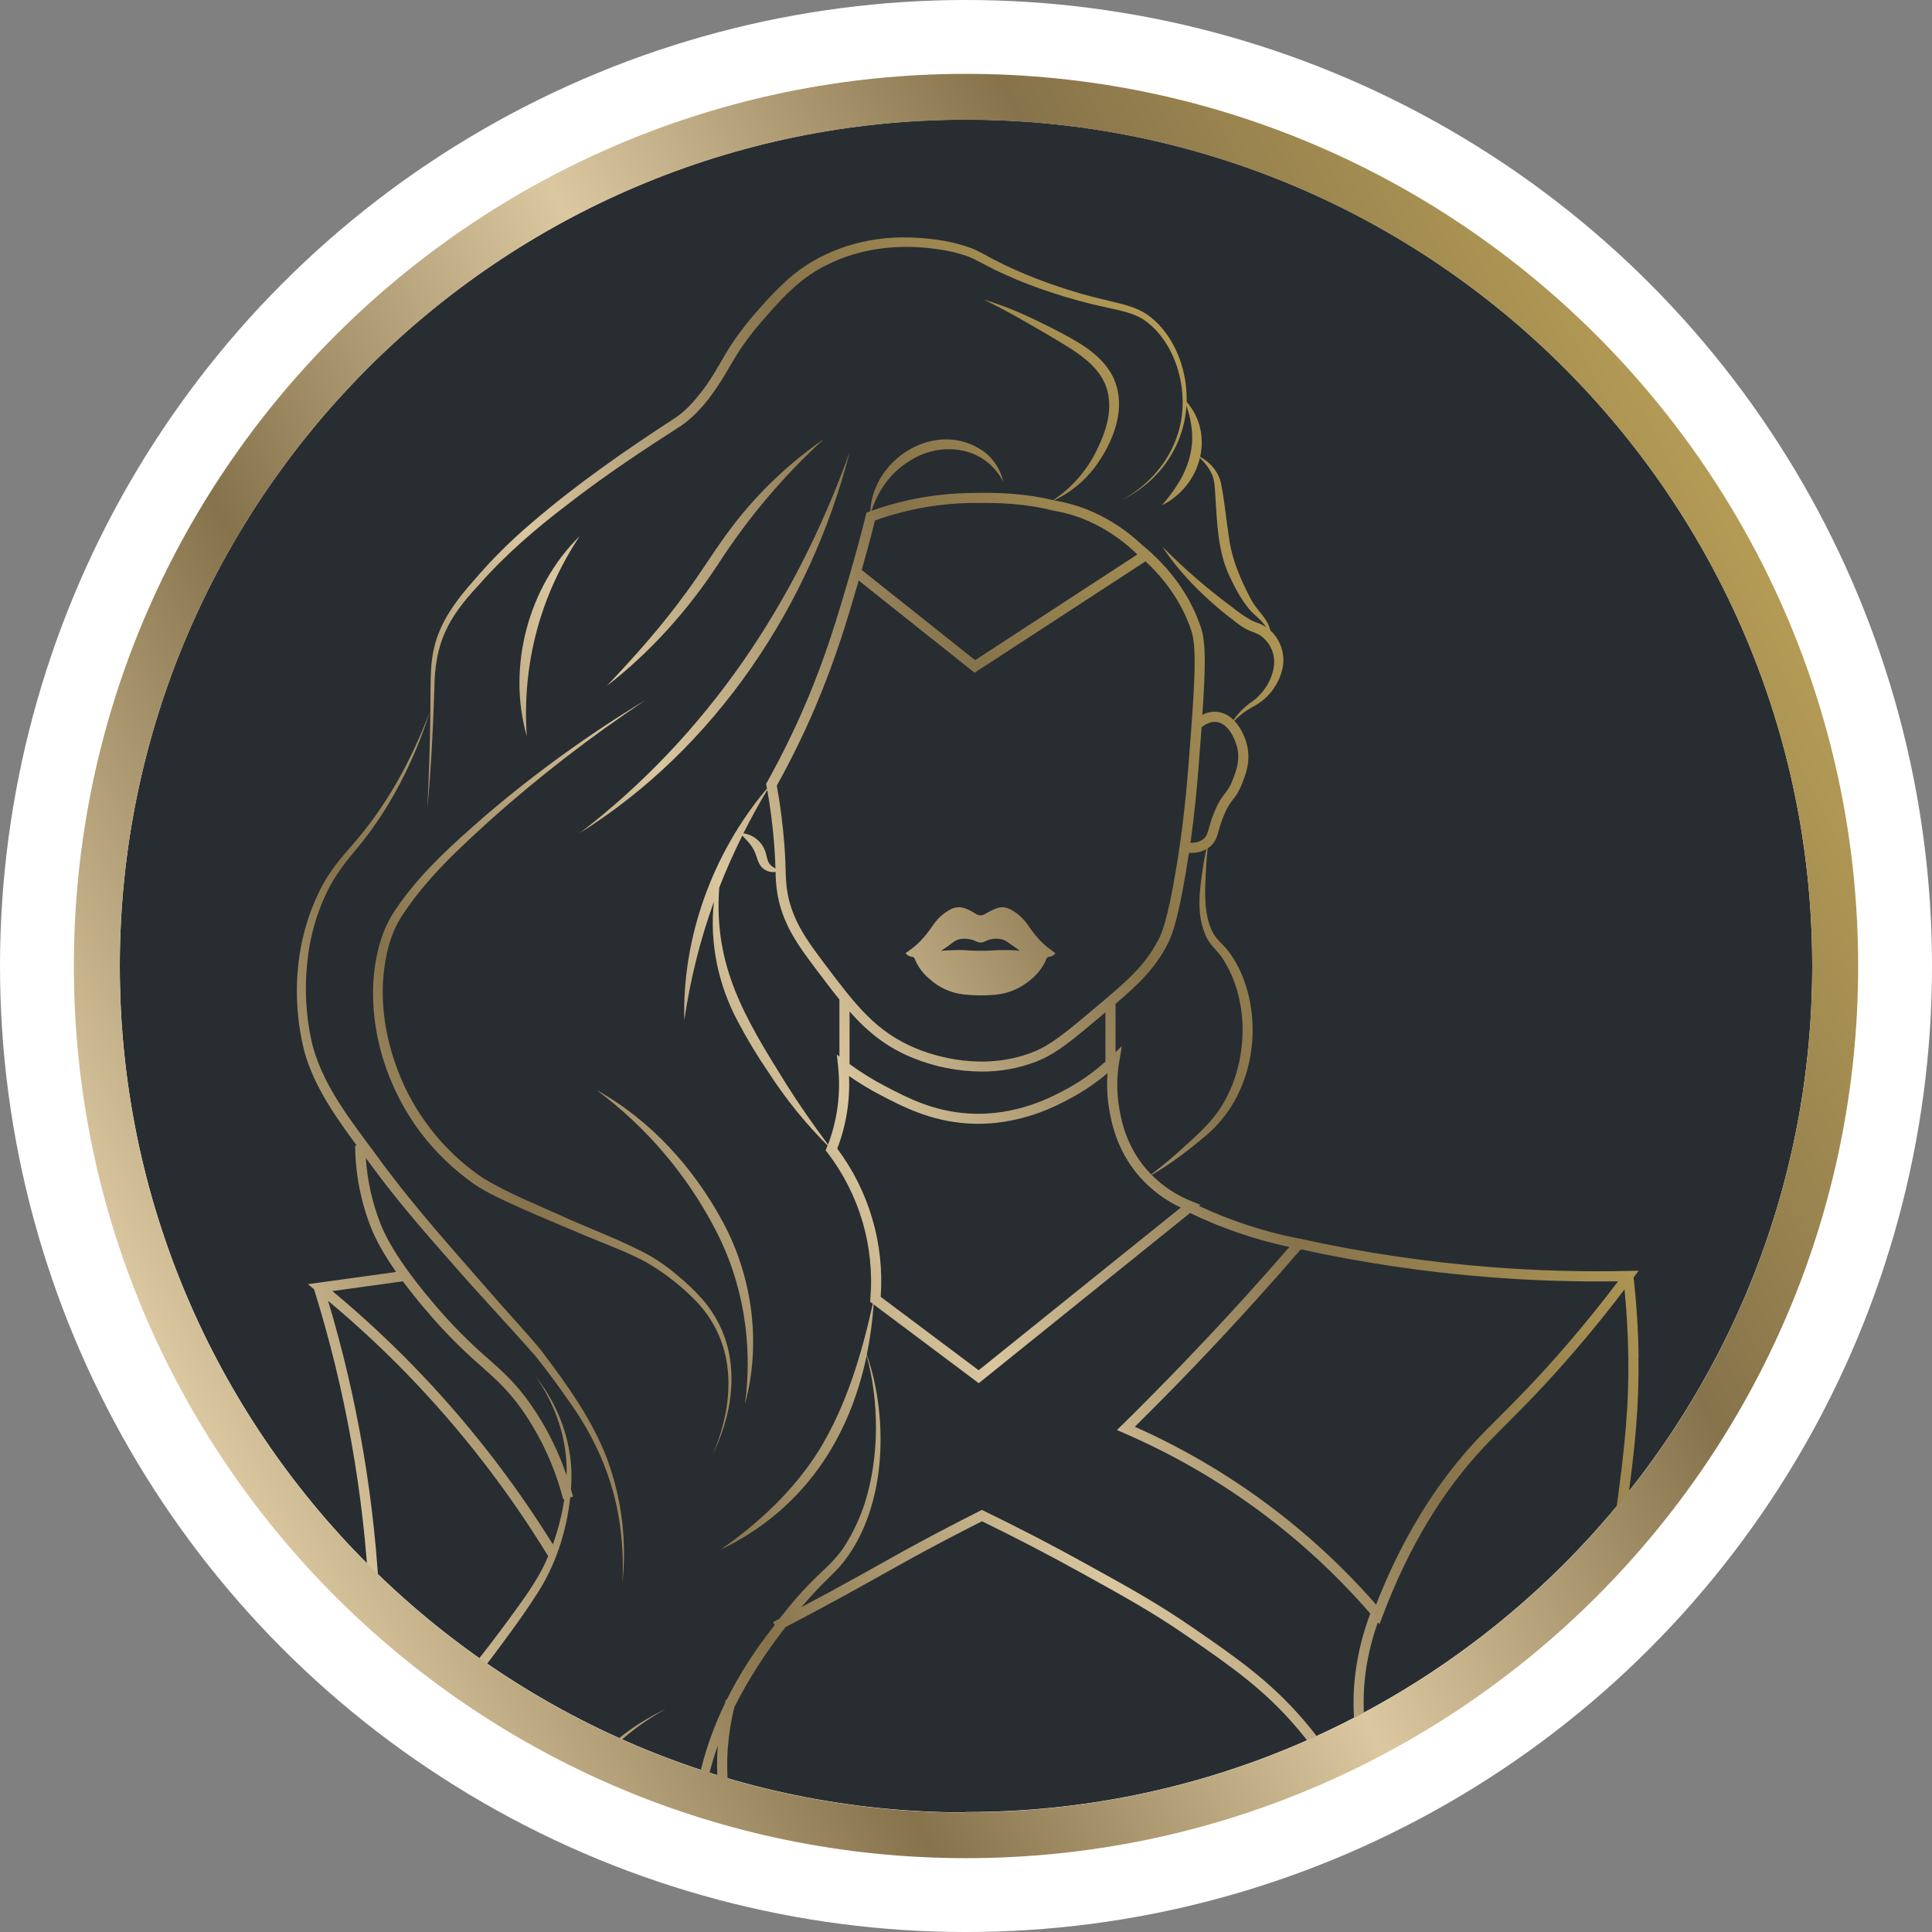<svg xmlns="http://www.w3.org/2000/svg" xmlns:xlink="http://www.w3.org/1999/xlink" id="Layer_2" data-name="Layer 2" viewBox="0 0 1011.81 1011.81"><rect x="0" y="0" width="1011.81" height="1011.81" fill="#808080" stroke="none"/><defs><style>      .cls-1 {        fill: #282d32;      }      .cls-2 {        fill: #fff;      }      .cls-3 {        fill: url(#Nucleas_Gold_Gradient_Swatch);      }      .cls-4 {        fill: url(#linear-gradient);      }    </style><linearGradient id="Nucleas_Gold_Gradient_Swatch" data-name="Nucleas Gold Gradient Swatch" x1="747.71" y1="420.91" x2="147.46" y2="753.64" gradientUnits="userSpaceOnUse"><stop offset="0" stop-color="#b39a55"></stop><stop offset=".25" stop-color="#87734b"></stop><stop offset=".5" stop-color="#dbc79f"></stop><stop offset=".75" stop-color="#87734b"></stop><stop offset="1" stop-color="#dbc79f"></stop></linearGradient><linearGradient id="linear-gradient" x1="989.77" y1="287.32" x2="164.7" y2="725.83" gradientTransform="translate(-71.33 -.67)" gradientUnits="userSpaceOnUse"><stop offset="0" stop-color="#b49b55"></stop><stop offset=".25" stop-color="#87734b"></stop><stop offset=".5" stop-color="#dcc8a0"></stop><stop offset=".75" stop-color="#87734b"></stop><stop offset="1" stop-color="#dcc8a0"></stop></linearGradient></defs><g id="Layer_1-2" data-name="Layer 1"><g><circle class="cls-2" cx="505.91" cy="505.91" r="505.91"></circle><path class="cls-1" d="M949.08,505.81c0,244.39-198.78,443.17-443.17,443.17v.2c-244.39,0-443.17-198.79-443.17-443.18S261.52,62.64,505.91,62.64s443.17,198.78,443.17,443.17Z"></path><path class="cls-3" d="M858.15,710.83c-.18-13.95-1.06-28.01-2.61-41.8l2.63-3.54-5.44.11c-23.96.52-48.22-.12-72.1-2.02-33.55-2.63-66.86-7.58-99.71-14.83l-1.55-.34-.04.04c-17.77-3.55-35.04-9.22-51.44-16.9l.78-.63-4.27-1.67c-7.99-3.11-15.22-7.86-21.24-13.92,10.24-5.95,19.64-13.18,28.65-20.84,23.83-20.07,30.33-56.32,18.35-84.52-1.75-4.09-3.98-7.98-6.64-11.55-2.48-3.4-6-5.94-8.06-9.48-3.89-7.21-4.47-15.74-4.28-23.87.19-6.92.57-13.88,1.28-20.79.25-.14.48-.3.71-.46,3.33-2.46,4.14-5.47,5.22-9.26.79-2.97,1.8-5.88,3.05-8.69,1.09-2.57,2.54-4.99,4.3-7.16,1.91-2.34,3.45-4.99,4.53-7.82,1.95-4.8,4.87-12.02,2.84-20.55-.88-3.74-3.06-9.08-6.71-12.9,3.18-3.15,6.82-5.79,10.81-7.86,7.77-4.4,13.17-12.05,14.71-20.85.86-6.23-1.06-12.52-5.27-17.2-.41-.45-.83-.88-1.28-1.28-.2-.72-.44-1.43-.71-2.12-1.55-4.28-5.18-7.7-7.67-11.26-1.2-1.78-2.27-3.66-3.2-5.6-3.93-7.77-7.42-15.95-9.26-24.48-.82-3.69-1.45-9.3-1.99-13.09-.98-6.74-1.62-13.42-3.01-20.13-1.07-6.11-5.61-11.43-10.99-14.34,2.19-9.92.13-20.55-7.09-28.76.08-2.98-.07-6.01-.45-9.07-1.62-13.78-8.5-28.42-20.08-36.58-5.98-4.13-13.19-5.58-20.06-7.26-10.1-2.27-20.07-5.14-29.83-8.59-9.76-3.38-19.29-7.39-28.53-12-4.68-2.32-9.22-5.25-14.16-7.15-11.8-4.21-24.38-5.59-36.84-5.49-21.37.33-42.97,7.73-59.03,22.07-5.2,4.76-10.12,9.82-14.71,15.17-4.74,5.23-9.15,10.77-13.18,16.56-6.04,8.75-10.23,18.06-16.63,26.31-4.09,5.35-8.45,10.43-14.03,14.22-26.26,17.06-52.08,34.98-75.83,55.47-10.67,9.05-20.61,18.95-29.69,29.58-9.32,10.4-18.21,22.22-21.18,36.2-1.63,6.89-1.67,13.98-1.75,20.99-.08,13.93-.26,27.81-.79,41.71-.23,6.96-.52,13.91-.88,20.85,1.97-20.75,3-41.6,3.68-62.46.16-24.51,7.17-37.48,23.52-54.92,13.67-15.55,29.56-29.2,46-41.71,19.2-14.97,39.39-28.36,59.87-41.51,8.85-6.15,15.55-15.06,21.23-24.07,3.72-6.05,6.93-12.09,10.82-17.67,3.93-5.6,8.22-10.96,12.84-16.01,8.96-10.34,18.46-20.14,30.84-26.12,18.11-9.38,39.36-11.47,59.37-8.34,5,.7,9.92,1.88,14.69,3.54,4.79,1.85,9.05,4.53,13.79,6.83,9.47,4.6,19.24,8.56,29.25,11.84,9.93,3.36,20.07,6.11,30.33,8.27,6.58,1.5,13.38,2.66,19.07,6.39,13.03,8.9,20.01,26.37,20.25,41.81.63,22.29-12.41,41.95-31.71,52.48h0c19.62-9.71,32.41-28.17,33.7-49.35,2.95,8.5,4.04,17.23,1.92,26-2.24,9.79-8.11,18.5-14.69,26.09,2.45-1.13,4.73-2.58,6.8-4.31,6.65-5.29,11.14-12.58,13.01-20.36,2.58,2.3,4.69,5.09,6.2,8.22,1.78,3.92,1.65,8.37,1.97,12.66.89,13.6,1.31,27.74,7.1,40.39,2.89,6.31,6.13,12.47,10.58,17.89,2.81,3.22,6.6,5.82,8.91,9.44-1.32-.89-2.75-1.62-4.26-2.16-1.2-.42-2.39-.9-3.54-1.45-3.41-1.94-6.66-4.16-9.71-6.64-13.12-9.71-25.47-20.4-36.95-32,10.64,16.12,25.03,29.56,40.48,41.07,1.83,1.31,3.8,2.4,5.88,3.26,1.77.59,3.49,1.36,5.11,2.28,4.4,3.13,7.06,8.14,7.18,13.54-.13,8.18-4.87,16.19-11.51,21-3.84,2.61-7.17,5.89-9.82,9.68-2.34-2.31-5.27-4-8.82-4.28-2.82-.23-5.38.52-7.49,1.56,1.69-24.63,1.88-37.61-.64-45.35-7.1-21.82-21.8-36.18-31.2-43.85-7.44-7.02-16.02-12.76-25.37-16.97-6.93-3.09-13.13-4.8-20.01-6.02-.14-.04-.29-.06-.44-.09,0,0,.03,0,.04-.02h0c8.25-3.91,15.46-9.72,21.05-16.97,9.93-13.36,17.58-31.78,9.61-48.02-6.37-12.34-19.6-18.85-31.28-24.96-11.67-5.91-23.61-11.55-36.21-15.17,11.6,5.59,23.1,12.29,34.22,18.8,12.73,7.71,29.04,15.97,31.13,32.16,1.31,9.3-1.6,18.35-5.69,26.83-5.15,11.04-13.2,20.45-23.29,27.22-13.9-3.34-26.65-3.83-36.48-3.83-2.28,0-4.4.03-6.34.06-11.11.15-22.16,1.42-32.99,3.76-.12.02-.24.05-.35.08-6.44,1.44-12.78,3.28-19,5.5.02-.06.04-.11.06-.17,3.4-10.6,9.93-19.63,19.22-25.52,11.02-7.52,26.05-8.99,37.76-2.28,5.12,3.03,9.25,7.48,11.92,12.81-1.34-6.26-4.87-11.83-9.96-15.71-24.24-17.56-58.12,2.87-59.66,30.95,0,.06,0,.11,0,.17-.32.11-.64.24-.97.35l-1.03.38-.29,1.18c-2.54,10.22-5.35,20.58-8.31,30.81-.14.52-.29,1.03-.45,1.55-5.95,20.37-12.1,41.43-22.89,66.66-6,14.01-12.73,27.7-20.16,41l-.47.84.18.95c.09.49.18,1,.27,1.49-28.23,33.45-44.48,77.61-43.3,121.42,3.19-21.75,8.36-42.34,15.53-62.18-2.41,21.43,2.26,43.58,12.46,62.68,4.88,9.25,10.28,18.22,16.19,26.84,8.92,13.78,19.26,26.59,30.86,38.19h0c-.14.39-.29.76-.45,1.14l-.56,1.4.95,1.2c16.75,21.86,24.76,49.18,22.46,76.62l-.12,1.47,1.42,1.07c-5.9,26.53-13.72,52.87-27.84,76.17-13.16,21.21-31.46,38.35-51.96,52.67,43.26-20.87,67.48-57.89,76.6-101.85,6.6,24.81,6.67,53.44-1.12,77.79-2.43,7.33-5.69,14.34-9.72,20.92-3.98,6.71-9.57,11.73-15.26,17.14-7.11,6.8-13.55,14.33-19.59,22.1-1.12.6-2.25,1.18-3.37,1.76l.81,1.57c-.41.52-.81,1.05-1.2,1.58-9.32,11.91-17.37,24.47-23.87,37.53l-.43-.11c-.2.73-.4,1.46-.58,2.2-6.28,13.02-10.99,26.54-13.81,40.42,1.5.45,3,.91,4.51,1.35,1.23-5.81,2.82-11.56,4.73-17.22.3-.87.61-1.73.92-2.61-.56,7.15-.52,14.33.11,21.48,1.83.51,3.65,1.01,5.49,1.5-1.52-14.41-.49-29.02,3.08-43.16,7.39-14.83,16.6-28.78,26.75-41.91,14.08-7.36,27.96-14.82,41.31-22.26l8.76-4.9c9.17-5.15,18.64-10.46,31.76-17.39,7.01-3.7,14.1-7.36,21.1-10.88,17.45,8.5,34.98,17.62,52.13,27.1,22.56,12.47,37.47,20.71,55.22,32.99l.95.64c22.03,15.23,39.42,27.26,56.74,47.6,2.7,3.18,5.31,6.45,7.81,9.79,1.68-.71,3.35-1.44,5-2.19-2.8-3.78-5.72-7.48-8.77-11.07-17.76-20.87-35.41-33.07-57.76-48.52l-.95-.64c-17.97-12.43-32.94-20.73-55.69-33.28-17.61-9.78-35.63-19.09-53.55-27.79l-1.18-.58-1.18.59c-7.41,3.73-14.94,7.6-22.37,11.53-13.19,6.97-22.69,12.29-31.88,17.45l-8.75,4.89c-9.88,5.5-20.04,11.02-30.37,16.5,3.66-4.35,7.5-8.56,11.51-12.6,2.7-2.76,5.63-5.45,8.39-8.45,24.68-28.37,26.28-76.71,14.37-111.24,1.75-8.52,2.94-17.3,3.57-26.28l55.07,41.25,110.65-89.13c16.58,7.98,34.04,13.95,52.03,17.8-7.44,8.57-15.04,17.16-22.65,25.56-20.84,22.97-42.66,45.72-64.82,67.52l-2.84,2.77,3.62,1.6c49.59,21.43,93.71,53.75,129.06,94.55-3.57,9.37-6.09,19.13-7.51,29.06-1.68,11.52-1.31,19.96-.95,28.13.05.76.09,1.53.13,2.28,1.72-.85,3.43-1.72,5.14-2.59-.36-8.26-.69-16.06.86-27.03,1.24-8.61,3.35-17.07,6.28-25.25l.82.96,1.63-4.19c13.34-35.57,31.35-65.55,53.56-89.1,3.18-3.32,6.66-6.85,10.7-10.9,9.48-9.47,21.22-21.22,36.67-39.22,8.92-10.38,17.58-21.09,25.8-31.93,1.16,11.8,1.82,23.75,1.98,35.63.34,24.58-1.54,46.66-7.41,87.5-.26,1.75-.5,3.45-.75,5.1,2.17-2.32,4.3-4.67,6.4-7.04,5.64-39.42,7.44-61.28,7.08-85.63ZM453.09,706.81h.03c.04.12.07.24.1.36-.05-.12-.09-.24-.13-.36ZM630.33,452.21c-1.89,12.89-4.4,26.07,1.52,38.72,2.01,4.02,5.5,6.81,7.96,10.3,15.78,23.37,14.02,58.61-2.23,81.36-4.83,6.64-11.1,12.32-17.43,18.01-5.53,5.1-11.29,9.93-17.27,14.47-.84-.86-1.67-1.75-2.46-2.66-10.87-12.64-13.21-26.1-14.22-31.86-1.43-8.2-1.43-16.59,0-24.79l1.37-7.95-3.33,3.19v-25.31c12.49-10.66,20.65-18.55,27.09-31,1.73-3.37,4.99-9.61,9.73-37.98.59-3.45,1.13-6.81,1.62-10.06.35,0,.69.02,1.03.02h-.02c2.82.09,5.61-.6,8.07-1.97-.55,2.48-1.03,4.99-1.43,7.51ZM632.98,439.75s0-.06,0-.09h0s0,.06-.02.09ZM629.27,380.92h0c1.65-1.37,4.44-3.1,7.53-2.85,6.42.52,10.1,9.07,11.16,13.52,1.63,6.9-.81,12.91-2.59,17.33-.9,2.38-2.18,4.59-3.79,6.54-2.03,2.51-3.7,5.29-4.96,8.25-1.36,3.05-2.46,6.2-3.32,9.42-1.02,3.6-1.51,5.12-3.29,6.45-1.62,1.22-3.83,1.83-6.56,1.78,2.31-16.29,3.51-30.01,4.41-41.68.52-6.84,1-13.07,1.41-18.75ZM549.81,263.08c.09-.04.2-.09.29-.13-.09.07-.2.13-.3.2v-.07ZM458.3,272.56c8.68-3.11,17.61-5.44,26.69-6.98.48-.09.98-.16,1.47-.24,2.05-.33,4.1-.63,6.17-.87,7.4-.88,14.13-1.14,20.15-1.06,10.09-.08,23.88.22,38.9,4.01,6.52,1.17,12.24,2.75,18.67,5.63,8.71,3.91,16.69,9.24,23.65,15.77,0,0,0,0,0,0,.55.52,1.09,1.04,1.63,1.57l-84.94,55.35-59.39-47.25c2.46-8.62,4.81-17.34,6.98-25.94ZM406.84,411.41c7.34-13.2,14-26.79,19.95-40.67,10.81-25.32,17-46.36,22.94-66.71l60.68,48.29,89.51-58.34c8.45,7.87,18.67,19.98,24.1,36.65,3.08,9.47,1.37,31.74-1.48,68.64-1.16,15.04-2.86,33.53-6.73,56.57-4.63,27.55-7.61,33.32-9.21,36.42-7.02,13.64-16.52,21.6-32.48,35.07-15.96,13.47-23.97,20.17-33.73,23.9-25.78,9.84-50.74,1.87-60.27-2.01-21.3-8.67-32.02-22.9-48.26-44.45-9.04-12.01-17.59-23.36-19.77-39.34-.39-3.13-.6-6.28-.63-9.43-.09-3.41-.22-7.67-.71-14.09-.8-10.21-2.1-20.37-3.92-30.45v-.04ZM578.93,530.19v25.8c-6,5.37-12.59,10.06-19.64,13.96-7.32,4.04-26.75,14.74-51.98,13.2-18.64-1.15-32.25-8.28-44.24-14.58-6.32-3.32-12.38-7.1-18.14-11.31v-27.54c9.3,10.49,19.13,18.64,33.2,24.36,11.43,4.62,23.62,7.03,35.95,7.12,9.63.05,19.19-1.67,28.22-5.07,10.62-4.04,18.88-11.01,35.26-24.8.46-.39.92-.78,1.37-1.16ZM401.83,413.7c1.68,9.46,2.88,18.99,3.62,28.57.43,5.55.57,9.44.66,12.59-1.51-.8-2.68-1.72-3.33-2.8-1.19-1.89-1.18-3.97-2.04-6.3-1.8-5.03-6.23-8.59-11.42-9.34,3.85-7.64,8.01-15.2,12.5-22.72ZM378.01,453.16l.03.04c-.02.07-.05.13-.07.2,0-.08.03-.16.04-.24ZM411.89,567.96c-22.14-35.38-38.24-62.24-35.21-103.11,3.58-9.21,7.61-18.28,12.08-27.23,2.61,2.71,4.95,5.02,6.46,8.42,1.34,2.98,1.73,6.85,4.74,9.05,1.81,1.34,4.05,1.88,6.22,1.55.04,3.18.26,6.33.66,9.48,2.37,17.36,11.32,29.24,20.8,41.81,4.2,5.58,8.1,10.77,11.98,15.54v29.84l-1.36-1.02.66,6.1c1.5,13.92-.32,27.98-5.29,41.04-7.65-10.28-14.96-20.71-21.74-31.46ZM512.54,717.62l-51.28-38.44-.03-.02c1.98-27.76-6.09-55.31-22.75-77.61,4.65-12.11,6.75-25.06,6.16-38.03,5.12,3.55,10.45,6.8,15.96,9.69,11.85,6.21,26.6,13.95,46.39,15.17,26.74,1.64,47.19-9.61,54.87-13.85,6.45-3.55,12.54-7.74,18.18-12.5-.5,6.49-.18,13.01.95,19.42.99,5.65,3.6,20.66,15.48,34.42,6.08,6.99,13.55,12.62,21.93,16.54l-105.87,85.22ZM821.03,703.72c-15.32,17.81-27.03,29.53-36.45,38.95-4.07,4.07-7.58,7.58-10.82,11.01-21.8,23.17-39.67,52.29-53.08,86.68-34.85-39.85-77.95-71.63-126.33-93.14h-.04c21.28-21.01,42.2-42.86,62.24-65,8.31-9.18,16.62-18.56,24.7-27.92,32.62,7.12,65.68,11.99,98.97,14.59,22.25,1.74,44.82,2.46,67.19,2.14-8.38,11.09-17.25,22.08-26.39,32.7ZM552.72,499.19c-1.49-1.15-2.96-2.16-4.33-3.26-4.15-3.3-7.34-7.5-10.31-11.83-2.02-2.86-4.6-5.28-7.58-7.11-2.7-1.73-5.6-2.44-8.66-1.27-2.05.81-4.03,1.78-5.91,2.91-1.45,1.01-3.37,1.01-4.82,0-1.51-.99-3.09-1.85-4.74-2.56-2.76-1.13-5.67-1.37-8.45.13-3.44,1.77-6.41,4.34-8.66,7.49-3.49,5.03-7.19,9.9-12.25,13.51l-2.74,1.99c.84,1.12,2.13,1.81,3.54,1.9.47.09.89.38,1.13.8,1.68,4.22,4.38,7.93,7.88,10.82,4.96,4.5,11.2,7.33,17.86,8.08,5.13.58,10.31.66,15.46.25,5.52-.32,10.86-2.03,15.55-4.95,5.53-3.57,10.07-8,12.47-14.3.27-.39.71-.65,1.19-.71,1.35-.07,2.6-.75,3.38-1.85v-.03ZM530.8,497.65c-3.55-.15-7.11-.12-10.65.08-5.11.33-10.23.28-15.33-.15-3.13-.17-6.28.1-9.42.19-.81.02-1.57.1-2.52.16l.06-.06c1.96-1.23,3.86-2.56,5.69-3.99,2.93-2.48,6.22-2.61,9.71-1.9,1.04.24,2.05.6,3,1.07,1.4.74,3.07.74,4.47,0,2.67-1.39,5.76-1.79,8.71-1.13,1.06.27,2.07.72,2.98,1.34,2.19,1.45,4.31,3.03,6.64,4.67-1.15-.1-2.24-.28-3.33-.28ZM317.96,764.06c-7.92-20.85-21.06-38.93-34.38-56.59-5.92-7.37-15.54-17.77-21.8-24.85-21.53-24.84-43.82-49.12-63.23-75.69-14.22-19.51-30.57-39.01-35.69-63.05-2.74-13.22-3.37-26.81-1.9-40.24.83-8.06,2.53-16,5.06-23.7.82-2.17,1.9-5.5,2.84-7.58.53-1.11,2-4.49,2.51-5.52,3.9-7.97,9.14-14.89,14.9-21.69,17.78-21.12,30.47-46.28,38.86-72.46-9.7,25.68-22.97,50-41.2,70.49h.03c-5.46,6.17-10.95,12.77-14.88,20.13-14.39,26.54-16.97,58.68-9.58,87.72,5.19,18.22,16.22,33.81,27.36,48.94h-.88c.13,14.69,2.95,29.22,8.3,42.88,2.7,6.84,7.11,14.64,13.18,23.3l-46.21,6.39,3.22,2.64h0c16.35,52.32,26.04,106.5,28.85,161.23,1.84,1.62,3.69,3.21,5.55,4.81-2.38-54.24-11.45-107.96-27.03-159.96,14.15,11.82,27.7,24.35,40.58,37.56,28.4,29.18,53.44,61.42,74.67,96.16-.09.22-.17.43-.27.64-5.15,12.27-13.36,22.75-21.11,33.51-5.96,8.03-11.97,16.05-18.33,23.74-.71.9-1.58,1.9-2.47,2.92,1.43.95,2.84,1.9,4.3,2.84.7-.82,1.41-1.65,2.08-2.52,2.13-2.64,4.19-5.3,6.23-7.98,8.09-10.8,16.11-21.54,23.38-32.89,9.98-15.19,15.77-32.95,17.73-51l1.47-.39c-.34-1.32-.69-2.63-1.08-3.92.07-.8.11-1.59.16-2.39,1.14-20.32-5.93-40.68-18.56-56.53,10.57,15.05,16.68,33.32,16.12,51.68-4.48-13.13-10.77-25.59-18.68-37.02-7.83-11.15-14.46-17.06-22.14-23.86-10.31-8.91-19.91-18.63-28.7-29.04-14.11-16.55-23.52-30.63-27.95-41.86-4.33-11.04-6.92-22.68-7.68-34.5.91,1.22,1.8,2.46,2.69,3.68,12.97,17.8,27.49,34.52,42.06,51,14.09,16.33,29.8,32.77,44.01,49,6.84,8.41,13.27,17.44,19.46,26.36,12.48,17.94,21.2,38.33,24.54,60,1.69,10.84,2.22,21.84,1.58,32.79,2.44-22.04-.29-44.35-7.98-65.16ZM223.14,686.21c8.97,10.62,18.75,20.52,29.25,29.62,7.73,6.87,13.85,12.32,21.33,22.94,9.76,14.11,16.96,29.84,21.24,46.45l.58-.15c-1.2,8.09-3.22,16.03-6,23.72-20.98-33.78-45.56-65.2-73.29-93.69-13.37-13.71-27.45-26.7-42.18-38.95l36.92-5.11c3.58,4.82,7.63,9.88,12.15,15.18ZM334.77,902.67c-5.84,3.75-11.35,8-16.46,12.7l1.84.78c8.57-8.38,18.25-15.54,28.78-21.27-4.88,2.32-9.61,4.94-14.16,7.84v-.05ZM254.41,426.98c-17.37,15.11-34.88,30.72-47.72,50.06-6.69,9.89-9.6,21.7-10.89,33.42-2.6,29.19,6.86,59.14,24.32,82.47,7.98,10.52,17.55,19.73,28.36,27.31,3.69,2.41,7.53,4.58,11.5,6.51,15.65,7.58,31.47,13.97,47.39,20.71,9.09,3.79,22.84,8.96,31.28,13.7,9.75,5.69,18.65,12.7,26.46,20.85,7.72,8.25,12.98,18.49,15.17,29.57,3.22,16.83-.24,34.39-6.98,49.98,7.63-15.45,11.64-33.12,8.96-50.33-1.85-11.64-7.01-22.49-14.86-31.28-3.89-4.32-8.11-8.34-12.63-12-4.42-3.83-9.18-7.24-14.22-10.2-15.17-8.35-31.48-14.1-47.18-21.32-13.65-6.14-27.49-11.68-40.29-19.37-16.91-11.42-30.62-26.99-39.81-45.2-9.29-18.77-14.28-40.03-12.46-60.98,1.12-11.04,3.59-22,9.82-31.41,12.38-19.06,29.32-34.71,46.08-49.93,25.61-22.88,52.82-43.9,81.41-62.92-29.5,17.79-57.5,37.98-83.7,60.35h-.02ZM374.07,642.88c15.11,28.14,20.31,60.67,16.11,92.33,8.53-31.37,3.95-66.15-11.37-94.79-15.33-28.64-37.92-53.7-66.35-69.53,25.7,19.09,46.77,43.71,61.66,72.04l-.05-.06ZM303.62,436.29c70.89-44.41,120.76-119.02,141.35-199.51-28.24,78.79-74.54,148.36-141.35,199.51ZM275.88,385.57c-2.5-37.75,6.84-73.28,27.74-104.84-26.99,26.45-38.11,68.5-27.74,104.84ZM384.3,274.7c-8.85,11.43-16.23,23.78-24.77,35.36-12.64,17.44-26.82,33.48-41.71,49.13,22.89-17.67,42.46-39.65,58.33-63.8,15.53-24.1,34.12-46.08,55.29-65.4-17.92,12.38-33.82,27.46-47.14,44.69v.03Z"></path><path class="cls-4" d="M505.91,38.68C248.24,38.68,38.68,248.24,38.68,505.91s209.56,467.23,467.23,467.23,467.23-209.56,467.23-467.23S763.58,38.68,505.91,38.68ZM505.91,949.08v.2c-244.39,0-443.17-198.79-443.17-443.18S261.52,62.74,505.91,62.74s443.17,198.78,443.17,443.17-198.78,443.17-443.17,443.17Z"></path></g></g></svg>